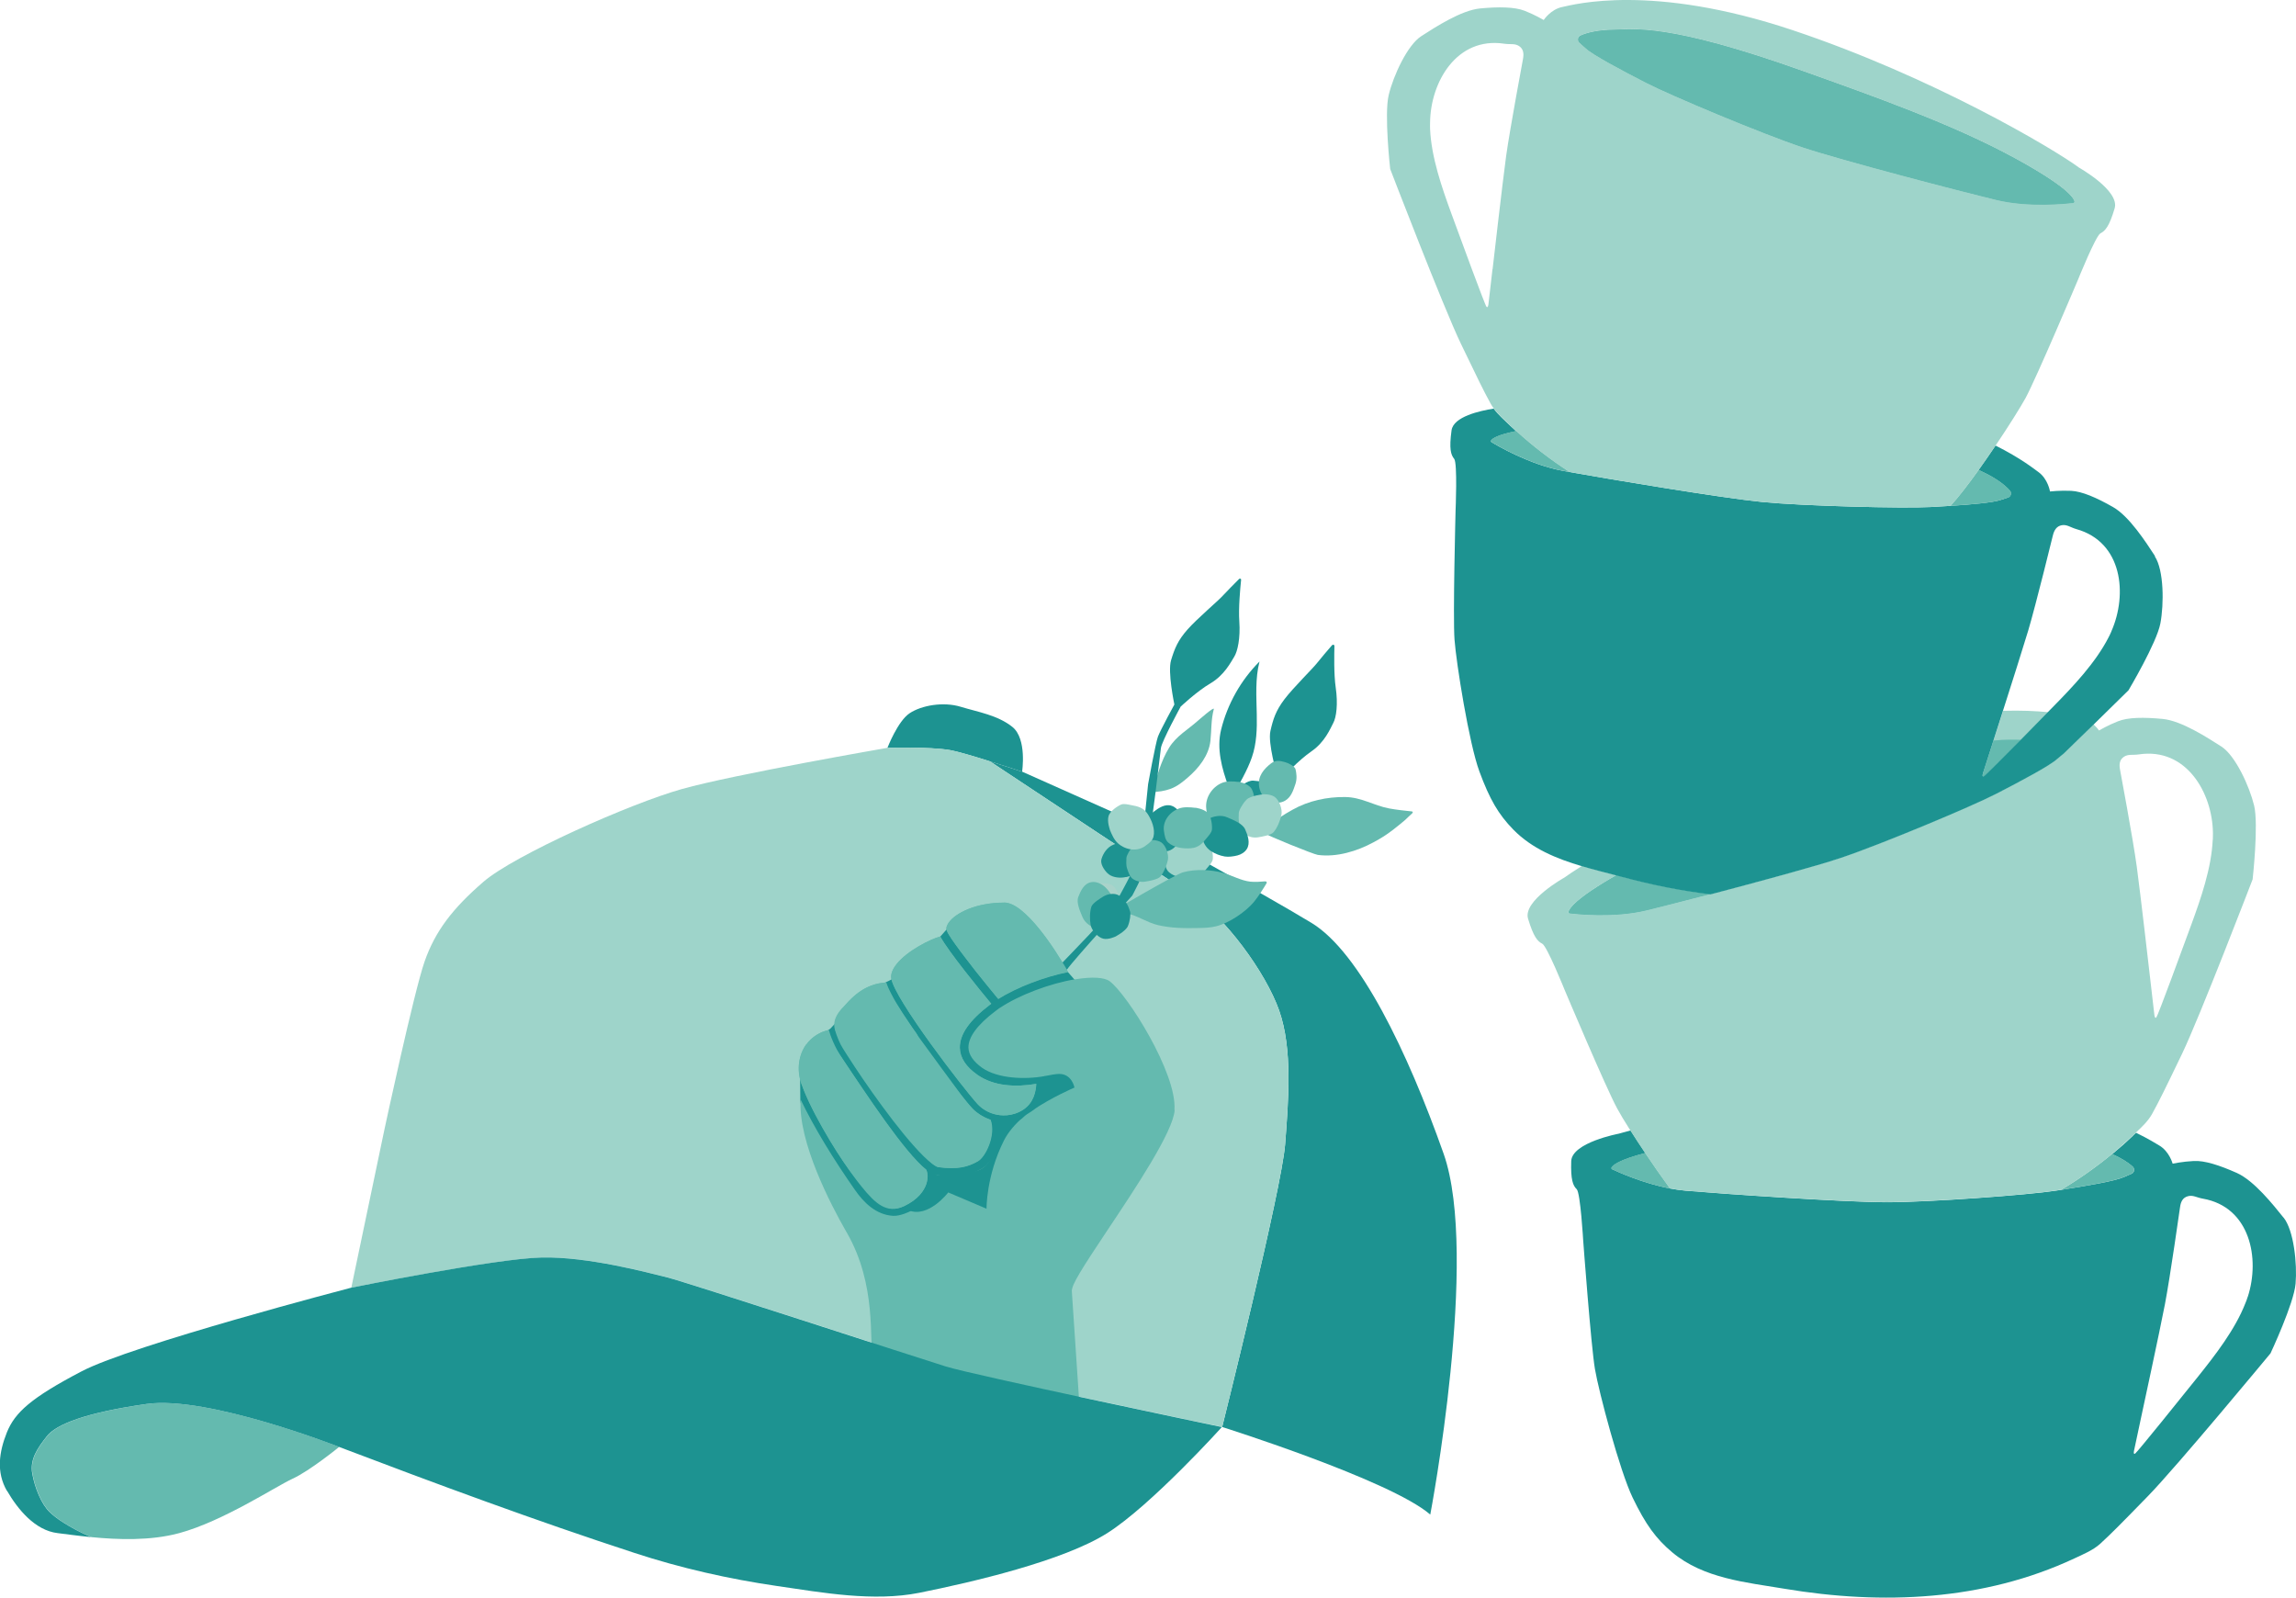 <svg xmlns="http://www.w3.org/2000/svg" xmlns:xlink="http://www.w3.org/1999/xlink" id="Layer_1" data-name="Layer 1" viewBox="0 0 217 151"><defs><style>      .cls-1 {        clip-path: url(#clippath);      }      .cls-2 {        fill: none;      }      .cls-2, .cls-3, .cls-4, .cls-5, .cls-6, .cls-7 {        stroke-width: 0px;      }      .cls-3 {        fill: #79b8af;      }      .cls-4 {        fill: #1d9391;      }      .cls-5 {        fill: #a9d3ca;      }      .cls-6 {        fill: #9ed4ca;      }      .cls-7 {        fill: #64baaf;      }    </style><clipPath id="clippath"><rect class="cls-2" width="217" height="151"></rect></clipPath></defs><g class="cls-1"><g><path class="cls-5" d="m201.57,110.27c-.4-.38-1.09-.82-1.95-1.2-1.51,1.25-3.11,2.37-4.78,3.37,2.44-.38,5.05-.83,5.88-1.2.29-.13.53-.23.72-.31.27-.11.34-.47.13-.66Zm-49.26.07c-.03.06,0,.13.05.16.47.22,2.85,1.32,5.48,1.82-.77-1.05-1.59-2.23-2.34-3.35-2.51.65-3.07,1.15-3.19,1.37Z"></path><path class="cls-4" d="m215.82,115.08c-.98-1.22-2.78-3.49-4.41-4.22-1.64-.73-3.06-1.19-4.08-1.13-1.02.05-1.99.25-1.99.25,0,0-.31-1.16-1.27-1.72-.28-.16-.99-.62-2.19-1.2-.11.1-.22.2-.32.31-.62.6-1.27,1.17-1.93,1.71.86.38,1.54.81,1.95,1.2.21.2.14.55-.13.66-.18.08-.42.18-.71.31-.83.37-3.45.82-5.88,1.2-.2.03-.39.06-.59.09-2.59.4-11.94,1.09-15.92,1.09s-15.52-.79-19-1.09c-.5-.04-1.01-.12-1.5-.21-2.63-.5-5.01-1.6-5.48-1.82-.06-.03-.08-.1-.05-.16.12-.22.68-.72,3.19-1.37-.51-.76-.99-1.49-1.4-2.14-.46.12-.84.23-1.12.31,0,0-4.42.83-4.49,2.59-.06,1.76.16,2.31.52,2.66.35.35.61,4.84.61,4.84,0,0,.74,9.97,1.11,12.15.37,2.18,2.35,9.65,3.57,12.17,1.22,2.52,2.19,3.86,3.74,5.16,2.95,2.47,6.96,2.83,10.61,3.44,9.24,1.55,18.84,1.14,27.4-2.87.81-.38,1.76-.77,2.43-1.38,1.06-.97,1.8-1.72,4.5-4.49,2.7-2.76,11.6-13.51,11.6-13.51,0,0,2.21-4.71,2.37-6.58.16-1.87-.16-5.04-1.14-6.26Zm-3.39,7.5c-.06.2-.13.39-.21.58-.98,2.51-2.85,4.91-4.52,7-1.45,1.81-5.72,7.12-5.91,7.23-.2.11-.09-.32-.09-.32l.69-3.24s1.73-8,2.22-10.55c.49-2.55,1.43-9.18,1.43-9.18.07-.53.26-.91.74-1.04.47-.14.84.13,1.42.23,4.45.78,5.43,5.64,4.24,9.28Z"></path><path class="cls-7" d="m155.49,108.97c.75,1.12,1.57,2.3,2.34,3.35-2.63-.5-5.01-1.6-5.48-1.82-.06-.03-.08-.1-.05-.16.12-.22.68-.72,3.19-1.37Z"></path><path class="cls-7" d="m201.44,110.93c-.19.08-.42.18-.72.31-.83.37-3.45.82-5.88,1.2,1.67-1,3.27-2.12,4.78-3.37.86.38,1.54.81,1.95,1.2.21.2.14.55-.13.66Z"></path><path class="cls-6" d="m153.27,82.85c-.17-.05-.33-.09-.5-.13-3.92,2.24-4.47,3.18-4.53,3.49-.01.06.04.12.1.13.62.07,4.18.47,7.27-.28,1.24-.3,3.5-.88,6.07-1.55-2.83-.34-5.65-.91-8.41-1.66Zm36.05-15.67c-.5,1.57-.88,2.72-.88,2.72l-.03.1-.98,3.06s-.15.42.06.33c.12-.05,1.8-1.73,3.5-3.45.94-.95,1.89-1.92,2.58-2.63-1.12-.11-2.54-.18-4.25-.13Z"></path><path class="cls-6" d="m213.04,76.13c-.44-1.82-1.77-4.72-3.09-5.57-1.32-.84-3.75-2.43-5.54-2.61-1.78-.17-3.28-.16-4.23.22-.95.37-1.8.87-1.8.87,0,0-.19-.28-.52-.58-.86.84-1.82,1.78-2.8,2.72-.15.14-.4.31-.64.53-.72.66-3.39,2.07-5.72,3.27-2.33,1.19-10.97,4.82-14.74,6.08-2.4.8-7.8,2.27-12.29,3.44h0c-2.57.67-4.84,1.25-6.07,1.55-3.09.75-6.65.36-7.27.28-.06,0-.11-.07-.1-.13.06-.31.62-1.25,4.53-3.49-1.07-.28-2.16-.55-3.24-.87-.75.47-1.32.85-1.68,1.11,0,0-3.93,2.19-3.42,3.88.51,1.69.89,2.14,1.34,2.36.45.22,2.13,4.4,2.13,4.4,0,0,3.89,9.22,4.95,11.17.25.47.69,1.2,1.24,2.07.41.65.89,1.39,1.4,2.14.75,1.12,1.57,2.3,2.34,3.35.5.1,1,.17,1.5.21,3.48.3,15.02,1.09,19,1.09s13.33-.69,15.92-1.09c.19-.03.39-.06.59-.09,1.67-1,3.27-2.12,4.78-3.37.66-.54,1.3-1.12,1.93-1.71.1-.1.21-.2.32-.31.57-.53,1.17-1.1,1.54-1.77.69-1.26,1.16-2.21,2.83-5.68,1.67-3.47,6.67-16.49,6.67-16.49,0,0,.58-5.16.14-6.99Zm-3.91,3.23c-.12,2.69-1.12,5.56-2.04,8.07-.8,2.18-3.14,8.57-3.29,8.73-.15.16-.19-.27-.19-.27l-.38-3.29s-.93-8.13-1.28-10.7c-.35-2.58-1.58-9.15-1.58-9.15-.1-.53-.04-.95.36-1.22.41-.28.84-.14,1.42-.23,4.47-.67,6.96,3.62,7,7.45,0,.21,0,.41-.01.61Z"></path><path class="cls-7" d="m161.68,84.5c-2.57.67-4.84,1.25-6.07,1.55-3.09.75-6.65.36-7.27.28-.06,0-.11-.07-.1-.13.06-.31.62-1.25,4.53-3.49.17.04.33.09.5.13,2.76.75,5.58,1.32,8.41,1.66Z"></path><path class="cls-7" d="m190.99,69.93c-1.7,1.72-3.38,3.4-3.49,3.45-.21.09-.06-.33-.06-.33l.98-3.06c1.14-.11,1.94-.09,2.58-.07Z"></path><path class="cls-5" d="m143.3,40.73c-1.77.35-2.24.71-2.36.88-.04.05-.02.13.04.16.53.32,3.62,2.13,6.74,2.71.18.03.39.07.62.11-1.77-1.14-3.46-2.43-5.03-3.87Zm46.67,5.65c-.47-.55-1.41-1.23-2.61-1.79-.11-.05-.23-.11-.36-.17-.98,1.37-1.94,2.62-2.65,3.38,2.04-.13,3.97-.3,4.68-.54.31-.1.55-.18.74-.24.28-.09.38-.43.19-.65Z"></path><path class="cls-4" d="m203.67,52.55c-.86-1.31-2.42-3.75-3.97-4.63-1.56-.89-2.93-1.48-3.95-1.53-1.02-.05-2,.06-2,.06,0,0-.19-1.19-1.1-1.84-.39-.28-1.65-1.3-4.05-2.5-.52.77-1.06,1.56-1.6,2.31.12.06.24.12.35.17,1.2.55,2.14,1.24,2.61,1.79.19.22.08.56-.19.65-.19.06-.44.14-.74.24-.71.23-2.65.41-4.68.54-.63.04-1.27.08-1.88.11-2.61.14-11.99-.09-15.95-.48-3.75-.37-14.17-2.11-18.19-2.83-.23-.04-.43-.08-.62-.11-3.13-.58-6.22-2.39-6.74-2.71-.06-.03-.07-.11-.04-.16.12-.18.59-.53,2.36-.88-.19-.17-.38-.35-.56-.52-.52-.49-1.12-1.02-1.56-1.61-1.28.2-3.8.75-3.98,2.05-.24,1.75-.07,2.31.25,2.7.32.39.13,4.88.13,4.88,0,0-.26,10-.1,12.2.16,2.21,1.38,9.84,2.35,12.46.97,2.63,1.8,4.06,3.21,5.5,1.77,1.81,4.09,2.75,6.49,3.46,1.08.32,2.17.59,3.24.87.17.04.33.09.5.13,2.77.75,5.58,1.32,8.41,1.66h0c4.49-1.18,9.89-2.64,12.29-3.44,3.77-1.26,12.42-4.88,14.74-6.08,2.32-1.2,4.99-2.61,5.72-3.27.24-.22.49-.39.64-.53.98-.95,1.94-1.89,2.8-2.72,1.91-1.87,3.31-3.25,3.31-3.25,0,0,2.66-4.47,3.01-6.31.35-1.84.34-5.03-.52-6.34Zm-4.12,7.13c-.08.19-.17.38-.26.55-1.23,2.4-3.32,4.61-5.2,6.52-.15.15-.33.34-.53.54-.69.71-1.64,1.67-2.58,2.63-1.7,1.72-3.38,3.4-3.49,3.45-.21.09-.06-.33-.06-.33l.98-3.06.03-.1s.37-1.16.87-2.72c.8-2.5,1.92-6.03,2.38-7.56.74-2.49,2.33-8.99,2.33-8.99.13-.52.36-.88.84-.97.49-.09.83.21,1.39.37,4.35,1.22,4.85,6.15,3.3,9.66Z"></path><path class="cls-7" d="m143.3,40.73c1.58,1.44,3.26,2.73,5.03,3.87-.23-.04-.43-.08-.62-.11-3.13-.58-6.22-2.39-6.74-2.71-.06-.03-.07-.11-.04-.16.12-.18.59-.53,2.36-.88Z"></path><path class="cls-7" d="m189.78,47.02c-.19.06-.44.14-.74.24-.71.23-2.65.41-4.68.54.71-.77,1.67-2.01,2.65-3.38.12.06.24.12.36.17,1.2.55,2.14,1.24,2.61,1.79.19.22.08.56-.19.65Z"></path><path class="cls-3" d="m190.46,14.97c-5.91-3.23-13.46-5.9-20-8.23-12.9-4.61-16.02-3.95-17.96-3.93-1.32.02-2.46.25-3.12.56-.26.12-.31.48-.09.67.15.14.34.31.58.52.72.66,3.39,2.07,5.72,3.27,2.32,1.19,10.97,4.82,14.74,6.08,3.77,1.26,14.97,4.17,18.36,4.99,3.09.75,6.65.36,7.27.28.07,0,.11-.07.1-.13-.06-.33-.71-1.41-5.6-4.08Z"></path><path class="cls-6" d="m196.44,15.8c-2.4-1.75-13.71-8.5-27.02-12.95-13.31-4.45-20.66-2.42-21.76-2.19-1.1.22-1.76,1.23-1.76,1.23,0,0-.85-.5-1.8-.87-.95-.37-2.45-.39-4.23-.22-1.78.18-4.21,1.76-5.53,2.61-1.32.84-2.65,3.74-3.09,5.57-.44,1.82.14,6.99.14,6.99,0,0,5,13.01,6.67,16.49,1.67,3.47,2.13,4.42,2.82,5.68.09.16.19.32.3.47.44.59,1.04,1.12,1.56,1.61.18.18.37.35.56.52,1.58,1.44,3.26,2.73,5.03,3.87,4.02.72,14.44,2.46,18.19,2.83,3.96.39,13.34.62,15.95.48.61-.03,1.25-.07,1.88-.11.72-.77,1.67-2.01,2.65-3.38.54-.75,1.08-1.54,1.6-2.31,1.26-1.87,2.36-3.63,2.84-4.5,1.05-1.95,4.95-11.17,4.95-11.17,0,0,1.68-4.17,2.13-4.4.45-.22.84-.67,1.34-2.36.5-1.69-3.42-3.88-3.42-3.88Zm-55.38,9.63l-.38,3.29s-.04.44-.19.27c-.15-.16-2.49-6.55-3.29-8.73-.92-2.51-1.92-5.38-2.04-8.07,0-.2-.01-.4,0-.61.04-3.83,2.52-8.12,7-7.45.58.09,1.01-.05,1.42.23.4.27.46.69.36,1.22,0,0-1.23,6.58-1.59,9.15-.35,2.57-1.28,10.7-1.28,10.7Zm54.89-6.26c-.61.07-4.18.47-7.27-.28-3.4-.82-14.59-3.73-18.36-4.99-3.77-1.26-12.42-4.88-14.74-6.08-2.33-1.2-5-2.61-5.72-3.27-.24-.22-.43-.39-.58-.52-.21-.19-.17-.55.09-.67.66-.31,1.8-.55,3.12-.56,1.94-.02,5.06-.68,17.96,3.93,6.54,2.34,14.09,5,20,8.23,4.88,2.67,5.54,3.75,5.6,4.08.01.06-.03.12-.1.13Z"></path><path class="cls-7" d="m196.05,19.05c.01.06-.03.12-.1.13-.61.07-4.18.47-7.27-.28-3.4-.82-14.59-3.73-18.36-4.99-3.77-1.26-12.42-4.88-14.74-6.08-2.33-1.2-5-2.61-5.72-3.27-.24-.22-.43-.39-.58-.52-.21-.19-.17-.55.09-.67.66-.31,1.8-.55,3.12-.56,1.94-.02,5.06-.68,17.96,3.93,6.54,2.34,14.09,5,20,8.23,4.88,2.67,5.54,3.75,5.6,4.08Z"></path><path class="cls-4" d="m135.17,143.14c-3.78-3.26-19.66-8.27-19.66-8.27,0,0,5.63-22.53,5.95-26.72.32-4.18.71-9-.56-12.63-1.28-3.63-5.16-8.92-8.42-11.05-2.78-1.82-14.6-9.65-18-11.9-.55-.37-.88-.59-.92-.61h0c.37.11.74.23,1.08.34.14.05.28.09.42.13.51.17.93.31,1.21.4.03,0,.05.02.07.02.06.02.11.04.15.05.05,0,.08.02.1.03h.01l9.84,4.39s12.98,7.15,17.52,9.91c4.54,2.76,9.07,12.16,12.48,21.81,3.4,9.65-1.26,34.1-1.26,34.1Z"></path><path class="cls-4" d="m96.6,72.93h-.01s-.05-.02-.1-.03c-.04-.02-.09-.03-.15-.05-.02,0-.04-.02-.07-.02-.28-.09-.7-.23-1.21-.4-.13-.04-.27-.09-.42-.13-.34-.11-.71-.23-1.08-.34-1.47-.47-3.06-.93-3.76-1.06-1.96-.34-5.93-.21-5.93-.21,0,0,.97-2.53,2.1-3.28,1.13-.75,3.19-1.11,4.83-.61,1.64.5,3.5.79,4.89,1.91,1.39,1.13.91,4.23.91,4.23Z"></path><path class="cls-6" d="m33.19,121.71s13.67-2.76,18.04-2.86c4.37-.09,9.98,1.42,11.88,1.89s23.57,7.56,26.33,8.41c2.69.83,24.98,5.49,26.03,5.71h.04s5.63-22.52,5.95-26.71c.32-4.18.71-9-.56-12.63-1.27-3.63-5.16-8.92-8.42-11.05-2.78-1.82-14.6-9.65-18-11.91-.55-.36-.88-.59-.92-.61h0c-1.47-.47-3.06-.94-3.76-1.06-1.96-.34-5.93-.21-5.93-.21,0,0-14.49,2.51-19.41,3.89-4.92,1.38-15.89,6.27-18.78,8.78-2.9,2.51-4.54,4.64-5.55,7.52-1.01,2.89-3.78,15.8-3.78,15.8l-3.15,15.04h0Z"></path><path class="cls-7" d="m3.07,139.29c.25,1.37.87,2.87,1.63,3.61,1.35,1.32,3.95,2.38,3.95,2.38,2.45.24,5.58.36,8.29-.38,4.16-1.13,9.08-4.39,10.71-5.14,1.64-.75,4.41-3.01,4.41-3.01,0,0-12.41-4.87-18.16-4.06-5.75.81-8.57,1.93-9.45,3.05-.88,1.12-1.63,2.18-1.38,3.55h0Z"></path><path class="cls-4" d="m76.95,98.28l1.54-1.07,1.3-1.41,3.71-2.86.49-.23.45-.24,4.18-3.67,1.16-1.31,5.91-1.02,4.31,4.56.83.73.78.89,3.61,9.75-6.1,8.01-4.44,8.11-10.46-2.22-5.01-4-3.54-8.06-.03-.29v-.03s-.02-2.13-.02-2.13l.51.49.82-3.98Z"></path><path class="cls-7" d="m94.91,85.31c-2.68,0-4.6.98-5.24,1.89-.11.16-.29.47-.19.73.02.05.05.11.08.18,0,0,0,0,0,.02.04.06.08.14.14.23.02.02.03.06.05.08.04.06.09.14.14.21.02.03.05.07.07.11.06.07.1.15.16.23.03.05.06.09.1.14.06.08.11.17.17.25.04.05.07.09.11.14.06.09.13.18.2.28.03.05.07.09.11.15.07.09.14.2.22.29.03.05.07.09.1.14.09.11.17.23.26.34.03.04.06.08.09.12.1.13.2.25.3.38.02.03.04.06.06.09.12.15.23.3.35.45,0,0,0,0,0,0,.72.91,1.48,1.84,2.14,2.64,1.76-1.1,4.3-2.08,6.59-2.54-1.23-2.2-4.09-6.56-6.03-6.56h0Zm-2.55,16.25c-1.06-.74-1.61-1.59-1.64-2.52-.03-1.28.92-2.62,2.87-4.1.03-.02.07-.05.1-.07-1.01-1.21-4.05-4.93-4.82-6.36-.93.25-3.1,1.33-4.11,2.59-.4.5-.58.95-.52,1.36.28,1.95,6.92,10.55,8.16,11.89.41.44.97.78,1.56.94.64.18,1.71.26,2.74-.4,1.06-.69,1.21-1.82,1.25-2.45-1.92.32-3.99.25-5.59-.87h0Zm1.24,4.27c-.06-.02-.14-.06-.2-.09-.07-.03-.14-.05-.21-.08-.1-.05-.21-.1-.3-.16-.06-.03-.12-.06-.18-.1-.1-.06-.21-.13-.3-.21-.05-.03-.1-.06-.14-.1-.14-.11-.27-.23-.39-.36-.04-.04-.11-.12-.19-.21,0,0,0-.02-.02-.03-.08-.1-.18-.21-.29-.34-.02-.02-.02-.03-.04-.06-.11-.13-.23-.28-.37-.44-.02-.03-.06-.06-.08-.09-.14-.17-.28-.34-.43-.53-.03-.04-.07-.08-.1-.13-.16-.19-.32-.4-.49-.61-.04-.05-.07-.09-.1-.14-.17-.22-.36-.45-.54-.69-.04-.05-.08-.1-.11-.14-.19-.25-.38-.49-.58-.75-.03-.05-.06-.09-.1-.14-.2-.26-.41-.53-.61-.81-.03-.04-.06-.07-.09-.11-.21-.28-.42-.56-.63-.85-.02-.03-.04-.06-.06-.09-.22-.29-.25-.65-.46-.94,0-.02-.02-.04-.04-.06-.22-.3-.42-.59-.62-.9h0c-.21-.3-.4-.59-.59-.88,0,0,0-.02-.02-.03-.18-.28-.34-.54-.5-.8-.02-.02-.02-.04-.04-.06-.15-.25-.29-.48-.41-.71,0-.03-.02-.06-.04-.08-.12-.22-.22-.42-.31-.62-.02-.02-.02-.06-.04-.08-.08-.18-.15-.36-.2-.51,0-.02-.02-.03-.02-.05-1.94.11-3.11,1.31-3.78,2.07-.1.1-.18.21-.27.29-.61.65-.85,1.21-.81,1.81.03.39.2.79.49,1.21.19.27.53.79.97,1.46,1.88,2.85,5.8,8.78,7.8,10.31.34.26.49.3.55.31,1.86.24,2.78-.02,3.72-.55.74-.42,1.73-2.5,1.2-3.93h0Zm-6.04,4.73c-2.07-1.63-5.86-7.35-7.89-10.44-.44-.67-.52-.78-.7-1.04-.29-.41-.58-1.29-.68-1.69-.73.1-1.59.62-2.08,1.32-.74,1.03-.91,2.43-.46,3.73.08.21.17.44.26.67,1.16,2.85,3.69,6.91,4.74,8.06.21.23.42.5.65.79,1.29,1.62,2.42,2.79,4.04,2.03,1.36-.64,1.88-1.48,2.09-2.06.19-.57.14-1.06.02-1.36Zm23.44-5.67c.25-3.45-4.46-10.91-6.12-12.15-.49-.37-1.66-.44-3.21-.19h-.04c-2.42.4-5.35,1.51-7.13,2.71h-.02c-.14.1-.27.2-.4.3-1.72,1.3-2.57,2.47-2.55,3.46.02.67.46,1.3,1.29,1.9,1.48,1.03,4.07,1.13,5.95.78v.05c.02.08.14,1.74-.94,2.99h0c-.21.25-.46.37-.75.56-.13.08-.29.22-.37.3-.46.46-1.19.44-1.8.44-.14,0-.27-.01-.41-.02.05.23.06.47.06.71,0,1.56-.88,3.23-1.76,3.72-.8.45-1.54.67-2.77.67-.41,0-1-.03-1.5-.09-.04,0-.08-.02-.12-.02,0,.36-.05.89-.17,1.25-.24.7-.75,1.46-2.17,2.2-.08.04-.98.5-1.69.45-1.6-.11-2.75-1.26-3.57-2.44-2.04-2.91-3.86-5.89-5.14-8.55-.26,4.02,2.9,10.02,4.26,12.4l.14.24c2.79,4.91,2.08,10.01,2.42,12.22l19.63,5.52-.82-12.28c0-.63.92-2.07,3.34-5.71,2.63-3.94,6.23-9.32,6.38-11.39h0Z"></path><path class="cls-7" d="m94.91,85.31c-2.68,0-4.6.98-5.25,1.89-.11.16-.29.47-.19.73.02.05.05.11.09.19,0,0,0,0,0,.01.04.07.08.15.13.23.01.02.03.05.05.08.04.07.09.14.14.22.02.03.05.07.07.11.05.08.1.15.16.23.03.04.06.09.1.14.06.08.12.16.18.25.03.05.07.1.11.15.07.09.13.18.2.27.04.05.07.1.11.15.07.1.15.2.23.3.03.04.07.09.11.14.09.11.17.23.26.34.03.04.06.08.09.11.1.13.2.26.3.39.02.03.05.06.07.09.12.15.23.3.35.45,0,0,0,0,0,0,.72.91,1.48,1.84,2.14,2.64,1.76-1.1,4.3-2.08,6.6-2.54-1.23-2.2-4.09-6.57-6.03-6.57h0Z"></path><path class="cls-7" d="m79.66,95.21c-.61.65-.86,1.21-.81,1.8.03.39.37,1.25.6,1.71.18.35.9,1.45,1.34,2.12,1.88,2.85,5.32,7.63,7.32,9.16.34.26.5.3.55.31,1.86.24,2.77-.02,3.72-.55.75-.42,1.74-2.49,1.21-3.93-.07-.02-.14-.06-.2-.08-.07-.03-.14-.05-.21-.09-.1-.05-.2-.1-.3-.15-.06-.03-.12-.07-.18-.1-.11-.07-.21-.14-.31-.21-.05-.03-.1-.07-.14-.1-.14-.12-.27-.24-.39-.37-.04-.04-.11-.12-.19-.21,0,0-.01-.01-.02-.02-.08-.09-.18-.21-.29-.34-.02-.02-.03-.03-.05-.05-.11-.13-4.57-6.21-4.75-6.47-.01-.02-.03-.04-.04-.06-.22-.3-.42-.6-.63-.9,0,0,0,0,0,0-.21-.3-.4-.59-.59-.88,0,0-.01-.02-.02-.03-.18-.28-.35-.54-.51-.8-.01-.02-.02-.04-.04-.06-.15-.25-.29-.48-.41-.71-.01-.03-.03-.05-.04-.08-.12-.22-.22-.42-.31-.61-.01-.03-.02-.05-.04-.08-.08-.18-.15-.36-.2-.51,0-.01-.01-.03-.02-.05-1.94.11-3.12,1.31-3.79,2.06-.1.11-.19.21-.27.3h0Z"></path><path class="cls-7" d="m76.19,98.71c-.74,1.04-.91,2.43-.45,3.73.08.21.16.44.26.68,1.16,2.85,3.69,6.72,4.61,7.96.24.33.58.78.82,1.07,1.3,1.61,2.39,2.61,4.02,1.85,1.35-.64,1.88-1.47,2.09-2.06.2-.57.15-1.06.02-1.35-2.07-1.63-5.8-7.39-7.89-10.44-.81-1.18-1.23-2.39-1.33-2.8-.74.1-1.64.68-2.13,1.38Z"></path><path class="cls-7" d="m84.75,91.1c-.4.5-.57.95-.52,1.36.28,1.95,6.92,10.55,8.16,11.89.41.44.96.77,1.55.94.63.18,1.71.26,2.74-.4,1.06-.69,1.21-1.82,1.25-2.45-1.92.32-4,.25-5.59-.87-1.06-.74-1.61-1.59-1.63-2.53-.02-1.28.91-2.62,2.87-4.1.03-.02.07-.05.1-.07-1-1.21-4.04-4.92-4.82-6.36-.93.25-3.1,1.34-4.11,2.59h0Z"></path><path class="cls-4" d="m94.97,105.7c.61,0,1.13.19,1.71-.1-.73.64-1.38,1.37-1.8,2.2-1.68,3.35-1.64,6.44-1.64,6.44l-3.62-1.54s-1.88,2.48-3.77,1.68c1.42-.74,1.74-1.47,1.98-2.17.13-.37.3-1.16.29-1.52.04,0,.34.33.38.34.5.06,1.05-.25,1.46-.25,1.24,0,2.03.13,2.82-.32.88-.49,1.52-2.13,1.52-3.69,0-.24-.06-.66-.11-.89.14,0,.64-.18.77-.18h0Z"></path><path class="cls-4" d="m97.56,104.96c.46-1.06.91-2.88.9-2.96l.29-.3c.58-.11,1.05-.2,1.36-.2,1.21,0,1.44,1.29,1.44,1.29,0,0-2.15.91-3.99,2.17h0Z"></path><path class="cls-7" d="m108.89,74.89s.78-.1.87-.11c.31-.05.62-.13.91-.24.61-.23,1.13-.65,1.61-1.07,1.02-.88,1.97-2.07,2.12-3.45.11-1.02.05-1.99.32-3,.08-.31-1.52,1.12-1.53,1.12-.92.82-2.01,1.42-2.69,2.52-.79,1.28-1.17,2.8-1.61,4.22h0Z"></path><path class="cls-7" d="m133.44,76.69c.08,0,.11.11.05.16-.24.2-.58.56-.69.65-.35.3-.71.59-1.07.87-.74.57-1.1.79-1.92,1.24-1.55.84-3.48,1.43-5.26,1.19-.43-.06-4.94-1.9-4.9-1.99l.25-.71s.48-.58,2.28-1.58c1.5-.84,3.24-1.21,4.95-1.19,1.57.02,2.65.79,4.17,1.08.61.12,1.65.23,2.14.28h0Z"></path><path class="cls-4" d="m118.81,77.27c-.07.04-.14.07-.21.11-.48.21-1.09.31-1.56.07-.39-.2-.93-.63-.95-1.1-.02-.54.17-1.24.65-1.63.49-.39,1.14-.97,1.71-.94.59.04,1.35.14,1.68.7.17.3.2.67.12,1.01-.08.34-.25.65-.47.92-.27.35-.6.65-.98.86Z"></path><path class="cls-4" d="m100.42,90.97c.66-.71,4.35-4.39,5.04-5.67.69-1.27,2.24-4.01,2.4-5.15.16-1.13.65-6.04.65-6.04,0,0,.7-3.87.93-4.49.23-.62,1.62-3.16,1.62-3.16l.52.34s-1.77,3.24-1.86,3.9c-.09.66-.45,3.79-.52,4.27-.07.48-.49,3.74-.55,4.18-.06.44-.29,2.02-.44,2.8-.16.78-1.2,2.7-1.2,2.7,0,0-5.4,5.9-6.18,7l-.4-.67h0Z"></path><path class="cls-6" d="m113.04,79.15c-.51-.06-1.1-.11-1.57.07-.9.34-1.55,1.22-1.4,2.15.07.42.11.8.42,1.07.54.48,1.44.59,2.15.53.72-.06,1.1-.48,1.5-.99.17-.21.44-.49.48-.76.04-.28-.02-1.22-.4-1.6-.39-.38-1.17-.48-1.17-.48h0Z"></path><path class="cls-7" d="m104.81,86.32s.82-.16,1.65,0c1.05.21,1.92.86,2.96,1.11,1.25.3,2.57.31,3.86.28.55-.01,1.11-.03,1.64-.16,1.27-.31,2.79-1.36,3.57-2.28.43-.51.99-1.41,1.22-1.8.05-.08-.02-.18-.13-.17-.46.04-.95.07-1.4.03-.89-.1-1.71-.58-2.56-.82-1.17-.33-2.62-.39-3.8-.07-.82.23-7,3.88-7,3.88h0Z"></path><path class="cls-4" d="m116.12,74.38c-.65-1.76-1.15-3.62-.71-5.42.6-2.42,1.86-4.67,3.63-6.44-.42,1.62-.29,3.32-.26,4.99.03,1.36-.01,2.76-.46,4.06-.45,1.3-1.2,2.51-1.84,3.73-.12-.3-.24-.61-.35-.93h0Z"></path><path class="cls-4" d="m117.11,54.72c.08-.08.21-.02.19.09-.08.75-.26,2.67-.17,3.92.11,1.58-.16,2.83-.48,3.34s-.93,1.74-2.24,2.51c-1.31.77-2.85,2.23-2.85,2.23l-.57-.24s-.65-3.06-.31-4.17c.34-1.12.64-1.87,1.56-2.91s2.88-2.69,3.32-3.18c.33-.36,1.14-1.18,1.54-1.58h0Z"></path><path class="cls-4" d="m125.92,60.97c.07-.08.2-.03.2.08-.02.76-.06,2.68.12,3.92.23,1.57.06,2.83-.23,3.36-.28.53-.79,1.8-2.05,2.67-1.25.86-2.68,2.43-2.68,2.43l-.59-.2s-.88-3-.62-4.14c.26-1.14.5-1.91,1.34-3.02.84-1.1,2.68-2.9,3.08-3.42.3-.39,1.05-1.26,1.42-1.69h0Z"></path><path class="cls-7" d="m117.03,73.9c-.51-.06-1.1-.1-1.58.11-.91.4-1.58,1.41-1.44,2.46.06.47.09.9.4,1.21.53.54,1.44.64,2.15.56.72-.08,1.11-.57,1.52-1.15.17-.24.45-.57.49-.87.04-.32,0-1.38-.38-1.8-.38-.42-1.16-.53-1.16-.53h0Z"></path><path class="cls-7" d="m121.76,72.15s.63.26.69.58c.07.32.17.85-.03,1.41-.2.59-.4,1.21-.97,1.54-.25.14-.5.2-.78.18-.36-.02-.7,0-.98-.26-.29-.26-.51-.6-.62-.96-.29-.98.13-1.7.86-2.33.14-.12.29-.24.47-.32.41-.18.96,0,1.36.15h0Z"></path><path class="cls-4" d="m111.61,79.14c-.03.07-.06.15-.09.22-.22.47-.61.94-1.13,1.07-.42.11-1.12.14-1.44-.21-.37-.39-.7-1.04-.59-1.66.11-.62.21-1.48.66-1.83.47-.36,1.11-.79,1.72-.57.33.11.6.37.76.68.17.31.24.65.26,1,.03.43-.02.88-.16,1.29Z"></path><path class="cls-4" d="m106.42,82.89c-.08.02-.16.03-.24.04-.52.06-1.13-.03-1.51-.4-.31-.3-.7-.88-.57-1.33.15-.52.53-1.13,1.12-1.36.59-.23,1.38-.59,1.92-.38.55.21,1.25.53,1.39,1.17.07.34-.01.7-.19,1-.18.3-.44.54-.72.74-.36.25-.76.44-1.19.53h0Z"></path><path class="cls-6" d="m119.34,75.08s-1.16.12-1.53.5c-.37.38-.72,1-.73,1.26,0,.27-.06.68.08,1.08.14.4.26.78.59.98.33.21.74.3,1.13.24.39-.06,1.27-.21,1.5-.5.35-.42.62-1.09.73-1.63.11-.52-.2-1.39-.65-1.7-.42-.29-1.13-.24-1.13-.24h0Z"></path><path class="cls-5" d="m104.13,83.48s-1.04.11-1.37.45c-.33.34-.65.89-.65,1.13,0,.24-.05.61.08.97.13.36.23.69.53.88.29.19.66.27,1.01.21.35-.05,1.14-.19,1.35-.45.31-.38.56-.98.65-1.46.1-.47-.18-1.25-.58-1.52-.38-.26-1.01-.21-1.01-.21h0Z"></path><path class="cls-7" d="m108.66,79.39s-1.13.11-1.49.48c-.36.37-.7.97-.71,1.22,0,.26-.06.66.08,1.05.14.39.25.75.57.96.32.2.72.29,1.1.23.38-.06,1.23-.21,1.46-.48.34-.41.6-1.06.71-1.58.1-.51-.19-1.35-.62-1.65-.41-.28-1.1-.23-1.1-.23h0Z"></path><path class="cls-4" d="m114.48,80.46c-.07-.05-.14-.09-.2-.15-.42-.34-.69-.94-.69-1.49,0-.45.14-1.16.57-1.4.49-.27,1.23-.44,1.83-.17.6.26,1.45.59,1.69,1.13.25.56.52,1.31.15,1.88-.2.3-.53.5-.88.59-.35.09-.83.16-1.19.1-.45-.08-.89-.24-1.27-.49Z"></path><path class="cls-7" d="m112.98,76.35c-.51-.06-1.1-.11-1.57.07-.9.34-1.55,1.22-1.4,2.15.07.42.11.8.41,1.07.54.48,1.44.59,2.15.53.72-.06,1.1-.48,1.5-.99.17-.21.44-.49.47-.76.04-.28-.02-1.22-.4-1.6s-1.16-.48-1.16-.48h0Z"></path><path class="cls-6" d="m104.88,78.39c.19.47.42,1.01.81,1.34.73.63,1.82.78,2.57.21.34-.25.66-.47.76-.87.17-.7-.16-1.54-.55-2.14-.39-.6-.95-.73-1.58-.84-.26-.05-.64-.15-.9-.06-.27.1-1.08.59-1.22,1.11-.15.52.12,1.25.12,1.25Z"></path><path class="cls-7" d="m105.38,85.46c.02.08.03.16.04.24.06.51-.02,1.12-.39,1.5-.3.31-.88.71-1.34.58-.52-.14-1.14-.52-1.38-1.1-.24-.58-.6-1.37-.4-1.9.21-.55.53-1.25,1.16-1.39.34-.08.7,0,1.01.18.3.17.55.43.75.71.26.35.45.76.54,1.18Z"></path><path class="cls-4" d="m105.4,88.53s1-.52,1.2-1c.2-.48.29-1.16.2-1.4-.09-.24-.19-.64-.47-.94-.28-.31-.51-.6-.89-.68-.37-.07-.77,0-1.11.19-.33.2-1.06.65-1.18.99-.16.5-.17,1.21-.07,1.73.09.51.68,1.18,1.2,1.3.48.11,1.11-.19,1.11-.19h0Z"></path><path class="cls-4" d="m.66,140.89c1.01,1.75,2.65,3.76,4.79,4.01.75.09,1.87.25,3.18.38,0,0-2.59-1.06-3.95-2.38-.76-.74-1.38-2.24-1.63-3.61-.25-1.37.5-2.43,1.38-3.55.87-1.12,3.69-2.24,9.45-3.05,5.76-.81,18.16,4.06,18.16,4.06,9.24,3.51,18.52,6.95,27.92,10.02,4.39,1.44,8.91,2.46,13.49,3.13,4.31.63,9.11,1.5,13.43.64,5.04-1.01,13.61-3.01,17.77-5.64,4.16-2.63,10.84-10.03,10.84-10.03h-.04c-1.05-.22-23.34-4.89-26.03-5.71-2.76-.85-24.42-7.94-26.33-8.42-1.9-.47-7.51-1.98-11.88-1.89-4.37.09-18.04,2.86-18.04,2.86,0,0-20.67,5.39-25.46,7.9-4.79,2.51-6.3,3.89-7.06,5.77-.75,1.88-1.01,3.76,0,5.52h0Z"></path></g></g></svg>